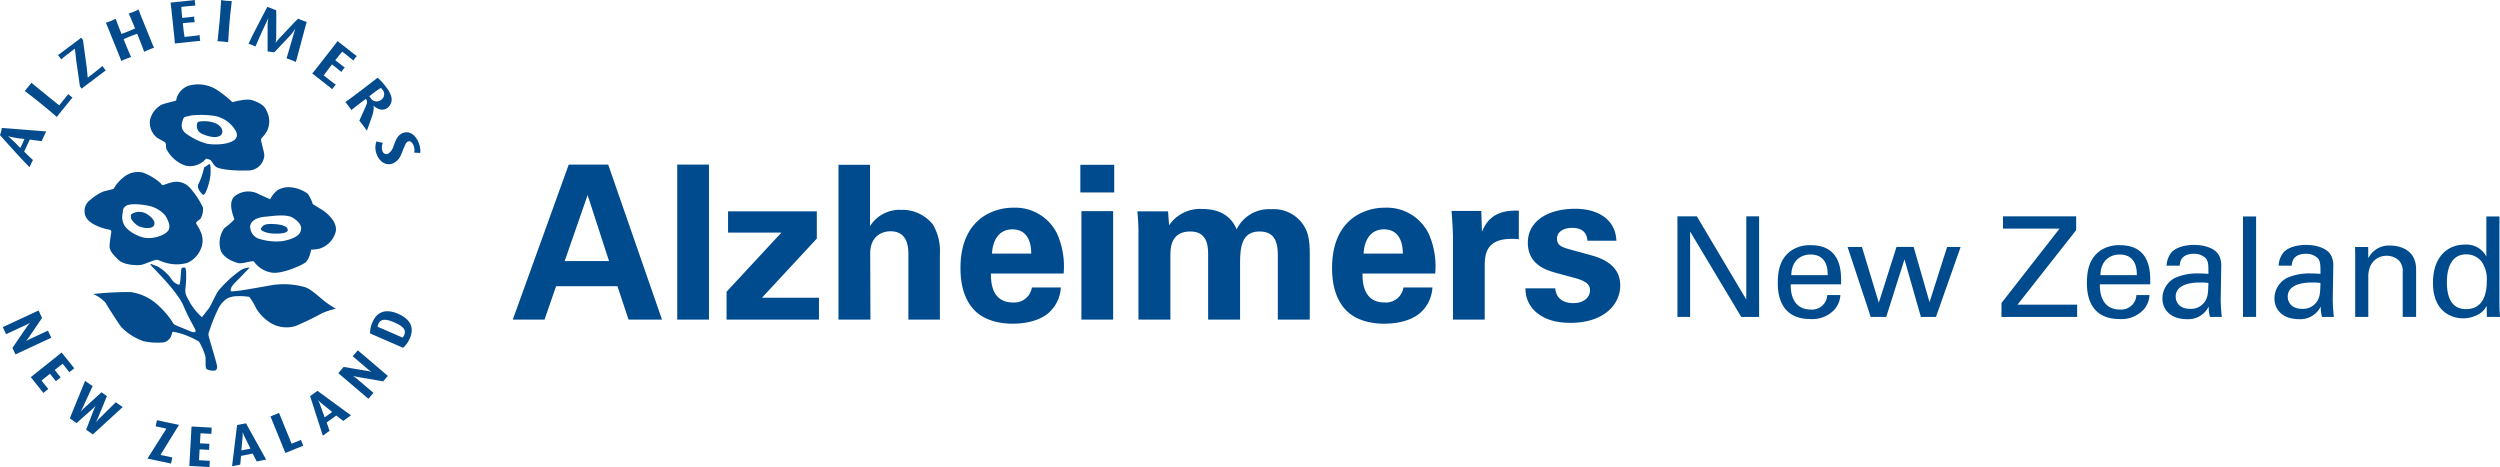 <svg xmlns="http://www.w3.org/2000/svg" width="466.383" height="87.128" viewBox="0 0 466.383 87.128"><g id="Group_386" data-name="Group 386" transform="translate(-42.539 -35.372)"><g id="logo" transform="translate(53 31)"><path id="Path_260" data-name="Path 260" d="M10.64-28.92.2,0H6.12L8.28-6.24H19.72L21.8,0h6.24L18-28.92Zm-.76,18,4.28-12.32,4,12.32ZM30.88,0H36.8V-28.92H30.88Zm9.2,0H57.32V-4.08H46.68L56.92-15.12V-20.2H40.36v3.96h9.96L40.08-5.2ZM60.96,0h5.96l-.04-12.36c0-3.16,2.12-4.12,3.8-4.12,3.32,0,3.32,3.24,3.32,4.4V0h5.88V-12.28a9.636,9.636,0,0,0-1.32-5.48,7.281,7.281,0,0,0-5.88-2.72,6.52,6.52,0,0,0-5.84,3.04V-28.88H60.96Zm42-8.6a14.994,14.994,0,0,0-1.2-7.4,8.673,8.673,0,0,0-8.16-4.88,10.127,10.127,0,0,0-5.68,1.68c-3.4,2.36-4.2,6.28-4.2,9.56,0,3.24.76,5.96,2.6,7.88C88.44.44,91.72.76,93.44.76c2.96,0,5.6-.8,7.08-2.36A6.762,6.762,0,0,0,102.44-6h-5.4a3.309,3.309,0,0,1-3.52,2.8c-4.12,0-4.12-4.08-4.12-5.4ZM89.6-12.32c.12-2.36,1.2-4.52,3.8-4.52,3.44,0,3.52,3.6,3.52,4.52Zm16.48-11.4h6.32v-5.16h-6.32ZM106.28,0h5.92V-20.24h-5.92Zm10.64,0h5.96V-11.88c0-1.36,0-4.56,3.72-4.56,3.28,0,3.32,2.88,3.32,4.44V0h5.96V-10.12c0-3,.08-6.32,3.64-6.32,3.08,0,3.4,2.4,3.4,4.56V0h5.96V-11.4c0-1.76.08-4.2-1-5.96a6.625,6.625,0,0,0-6.16-3.24,6.708,6.708,0,0,0-6.48,3.76c-.4-.96-1.72-3.8-6.36-3.8a6.956,6.956,0,0,0-6.24,3.04l-.2-2.6h-5.72c.12,1.28.2,2.52.2,3.8Zm55.36-8.6a14.994,14.994,0,0,0-1.2-7.4,8.673,8.673,0,0,0-8.16-4.88,10.126,10.126,0,0,0-5.68,1.68c-3.4,2.36-4.2,6.28-4.2,9.56,0,3.24.76,5.96,2.6,7.88,2.12,2.2,5.4,2.52,7.12,2.52,2.96,0,5.6-.8,7.08-2.36A6.762,6.762,0,0,0,171.76-6h-5.4a3.309,3.309,0,0,1-3.52,2.8c-4.12,0-4.12-4.08-4.12-5.4Zm-13.36-3.72c.12-2.36,1.2-4.52,3.8-4.52,3.44,0,3.52,3.6,3.52,4.52ZM175.6,0h5.92V-9.96c0-2.52.36-5.6,6.36-5.04v-5.32c-4.8-.24-6.12,2.2-6.88,3.92l-.12-3.88h-5.56c.12,1.16.28,4.08.28,5.04Zm13.52-5.84a5.773,5.773,0,0,0,1.48,3.96C192.44.04,194.92.6,197.52.6c6.28,0,9.28-3.48,9.28-6.96,0-2.76-1.72-4.64-5.4-5.64l-3.64-1c-1.76-.48-2.76-.76-2.76-2.12,0-1.24,1.2-2,2.8-2,.92,0,2.72.16,2.88,2.4h5.4c-.16-4.04-3.52-5.96-7.68-5.96-5.24,0-8.84,2.4-8.84,6.32,0,4.12,3.48,5.12,5.12,5.6l3.68,1c2.32.64,2.8,1.36,2.8,2.28,0,1.2-1,2.4-3.12,2.4-2.48,0-3.28-1.48-3.36-2.76Z" transform="translate(85 64)" fill="#004b8d"></path></g><g id="logo-2" data-name="logo" transform="translate(268 30.5)"><path id="Path_261" data-name="Path 261" d="M2.47,0H4.836V-15.938L14.378,0h3.328V-18.772H15.314V-3.25L6.084-18.772H2.47ZM32.994-6.084c.052-2.132.182-7.306-5.668-7.306a6.274,6.274,0,0,0-3.562.962C21.71-11,21.19-8.866,21.19-6.292,21.19-2.158,23.14.39,27.248.39a5.649,5.649,0,0,0,4.5-1.742,4.427,4.427,0,0,0,1.118-2.73H30.42a2.839,2.839,0,0,1-3.068,2.7c-2.678,0-3.8-2-3.744-4.706ZM23.712-7.8c.052-2.886,1.976-3.848,3.562-3.848,3.016,0,3.25,2.6,3.224,3.848Zm10.5-5.252L38.532,0h2.886l3.406-10.738L47.892,0H50.7l4.6-13.052H52.78L49.5-2.756l-2.964-10.3h-3.2l-3.3,10.4-3.146-10.4ZM62.92,0H77.038V-2.288H65.91L76.856-16.2v-2.574H63.206v2.288H73.762L62.92-2.6ZM90.662-6.084c.052-2.132.182-7.306-5.668-7.306a6.274,6.274,0,0,0-3.562.962C79.378-11,78.858-8.866,78.858-6.292c0,4.134,1.95,6.682,6.058,6.682a5.649,5.649,0,0,0,4.5-1.742,4.427,4.427,0,0,0,1.118-2.73H88.088a2.839,2.839,0,0,1-3.068,2.7c-2.678,0-3.8-2-3.744-4.706ZM81.38-7.8c.052-2.886,1.976-3.848,3.562-3.848,3.016,0,3.25,2.6,3.224,3.848ZM104.026,0a30.293,30.293,0,0,1-.208-3.276l.1-6.24a3.852,3.852,0,0,0-.442-2c-.7-1.326-2.73-1.924-4.628-1.924-1.378,0-3.224.312-4.212,1.4a4.154,4.154,0,0,0-.91,2.47h2.444c.026-.52.156-2.21,2.626-2.21a2.99,2.99,0,0,1,2.262.858c.468.572.468,1.274.468,2.886-.754-.052-1.144-.078-1.768-.078a10.183,10.183,0,0,0-4.524.858A4.3,4.3,0,0,0,92.95-3.432c0,2.158,1.612,3.848,4.6,3.848a4.222,4.222,0,0,0,4.03-2.366A7.03,7.03,0,0,0,101.816,0Zm-2.5-6.344c-.052,1.82-.078,2.548-.624,3.432a3.132,3.132,0,0,1-2.782,1.4c-2.184,0-2.7-1.43-2.7-2.262,0-2.652,3.718-2.652,4.706-2.652A10.82,10.82,0,0,1,101.53-6.344ZM107.978,0h2.444V-18.746h-2.444ZM124.93,0a30.293,30.293,0,0,1-.208-3.276l.1-6.24a3.852,3.852,0,0,0-.442-2c-.7-1.326-2.73-1.924-4.628-1.924-1.378,0-3.224.312-4.212,1.4a4.154,4.154,0,0,0-.91,2.47h2.444c.026-.52.156-2.21,2.626-2.21a2.99,2.99,0,0,1,2.262.858c.468.572.468,1.274.468,2.886-.754-.052-1.144-.078-1.768-.078a10.183,10.183,0,0,0-4.524.858,4.3,4.3,0,0,0-2.288,3.822c0,2.158,1.612,3.848,4.6,3.848a4.222,4.222,0,0,0,4.03-2.366A7.03,7.03,0,0,0,122.72,0Zm-2.5-6.344c-.052,1.82-.078,2.548-.624,3.432a3.132,3.132,0,0,1-2.782,1.4c-2.184,0-2.7-1.43-2.7-2.262,0-2.652,3.718-2.652,4.706-2.652A10.82,10.82,0,0,1,122.434-6.344ZM128.908,0h2.444V-7.514c0-2.626,1.638-3.9,3.406-3.9a3.351,3.351,0,0,1,2.314.884,2.944,2.944,0,0,1,.7,2.236V0h2.5V-8.866c0-4-3.562-4.446-4.732-4.446a4.26,4.26,0,0,0-4.186,2.366l-.026-2.106h-2.444l.026,1.508Zm24.466-11.284a4.208,4.208,0,0,0-4.056-2.21c-3.068,0-5.9,2.158-5.9,7.124,0,5.72,3.874,6.63,5.616,6.63A5.925,5.925,0,0,0,152.256-.7a3.726,3.726,0,0,0,1.17-1.378L153.478,0h2.444c-.052-.676-.1-1.794-.1-2.08V-18.746h-2.444Zm.078,4.576c0,1.014,0,5.252-3.848,5.252-2.99,0-3.588-2.678-3.588-4.992,0-.884,0-5.226,3.588-5.226a3.541,3.541,0,0,1,2.86,1.326A5.586,5.586,0,0,1,153.452-6.708Z" transform="translate(85 64)" fill="#004b8d"></path></g><g id="Group_48" data-name="Group 48" transform="translate(-3 2)"><g id="Group_37" data-name="Group 37" transform="translate(-21.026 -0.628)"><path id="Path_18" data-name="Path 18" d="M72.087,61.381c.115-.277.17-.391.278-.622.092-.2.183-.4.287-.591l.059-.125c-.663-.6-.838-.773-1.629-1.562l.087-.214.824-1.768.138-.266c1.041.142,1.29.181,2.218.3.15-.376.213-.512.359-.826.133-.282.264-.565.407-.842l.077-.142-1.149-.1-5.821-.46-1.313-.1a7.636,7.636,0,0,1-.345,1.341l.541.61c2.834,3.155,3.292,3.649,4.981,5.379ZM70.341,57.8a29.047,29.047,0,0,0-2.276-2.194,17.461,17.461,0,0,0,3.061.51c-.189.459-.262.616-.413.94-.136.294-.2.429-.372.744Z" transform="translate(0 3.804)" fill="#044b8d"></path><path id="Path_19" data-name="Path 19" d="M76.42,53.362l.128-.177,2.566-3.167.239-.28c-.15-.107-.213-.158-.33-.252s-.251-.2-.37-.314l-.1-.08-.194.258-1.473,1.837L76.5,50.9l-4.4-3.575-.415-.351-.106.151-1.04,1.282-.1.109c1.074.782,1.432,1.072,2.831,2.2,1.535,1.243,1.967,1.607,3.15,2.64Z" transform="translate(0.735 2.461)" fill="#044b8d"></path><path id="Path_20" data-name="Path 20" d="M80.071,49.415l.445-.35,3.65-2.751.413-.3a2.718,2.718,0,0,1-.213-.244c-.1-.13-.207-.293-.345-.477l-.061-.1-.512.415c-.93.759-1.265,1.026-2.067,1.63l-.176.131c-.111-1.26-.187-1.955-.245-2.358l-.639-4.664-.333-.443-.389.308L75.915,42.98l-.265.184a3.861,3.861,0,0,1,.312.357,4.3,4.3,0,0,1,.286.437c.671-.548.94-.766,1.587-1.269l.978-.736c.055.495.1.864.125,1.106.079.735.132,1.229.171,1.474l.04.245.6,4.2.326.433Z" transform="translate(1.724 1.121)" fill="#044b8d"></path><path id="Path_21" data-name="Path 21" d="M86.474,41.036c.576-.269.8-.36,1.261-.546s.685-.277,1.275-.478c.73,1.835.867,2.177,1.3,3.361l.284-.127c.259-.13.539-.243.816-.355a6.453,6.453,0,0,1,.74-.262l-.246-.548-2.433-6.025-.2-.565a8.781,8.781,0,0,1-.807.376c-.375.151-.539.206-1.034.368.439.993.566,1.278,1.186,2.783-.565.265-.8.36-1.248.541s-.686.277-1.287.483c-.6-1.513-.705-1.807-1.08-2.826-.457.222-.614.3-.989.45a8.642,8.642,0,0,1-.852.294l.246.548,2.434,6.025.2.565a6.445,6.445,0,0,1,.715-.326c.278-.113.558-.225.843-.316l.282-.1c-.514-1.149-.652-1.492-1.4-3.318Z" transform="translate(3.147 0.283)" fill="#044b8d"></path><path id="Path_22" data-name="Path 22" d="M94.114,42.121l.493-.063,3.617-.381.62-.054c-.032-.194-.052-.272-.068-.422-.024-.23-.021-.311-.044-.645-.879.127-1.11.151-2.143.259l-.678.071c-.14-1.006-.181-1.28-.314-2.554l.218-.024c.964-.1,1.184-.112,2.013-.176-.05-.262-.074-.364-.094-.559a3.927,3.927,0,0,1-.017-.485c-.766.1-.973.125-1.766.208l-.459.049-.035-.333c-.086-.827-.106-1.01-.133-1.714.274-.042.548-.07.813-.1.8-.084,1.023-.1,1.818-.156A3.936,3.936,0,0,1,97.845,34l-.424.056-3.8.4-.312.021.134,1.054.6,5.682.073.909Z" transform="translate(5.074)" fill="#044b8d"></path><path id="Path_23" data-name="Path 23" d="M100.67,41.69c.438.026.763.043.967.062.232.02.575.062,1.022.112l.04-.6c.058-1.061.13-2.144.226-3.236s.213-2.171.341-3.237l.063-.6c-.462-.006-.808-.025-1.049-.045-.207-.019-.529-.058-.94-.128l-.03.6c-.063,1.118-.146,2.2-.237,3.235s-.2,2.126-.33,3.238l-.075.6Z" transform="translate(6.47 0.004)" fill="#044b8d"></path><path id="Path_24" data-name="Path 24" d="M105.526,41.961a6.187,6.187,0,0,1,.6.207c.2.079.416.171.628.265l.086.033c.836-1.955,1.087-2.513,2.408-5.307a7.528,7.528,0,0,0-.152,1.2c0,.134-.008.281,0,.431l0,4.611,1.249.158,2.934-3.1a9.466,9.466,0,0,0,.638-.794c.08-.106.186-.287.335-.514l-1.619,5.536c.363.114.515.173.828.293.334.128.484.186.907.372l.232-.826,1.512-5.65.282-.992c-.363-.115-.507-.158-.821-.278-.226-.087-.449-.184-.671-.282l-.093-.048-.2.181-.4.391-.1.108-2.855,3.022a6.452,6.452,0,0,0-.646.815c.07-.567.089-.782.1-1l.013-4.123-.01-.2-.008-.522-.024-.257-.125-.035-1.422-.546-.081-.044-.556,1.06c-1.252,2.388-2.057,3.97-2.434,4.728-.111.255-.286.62-.525,1.109Z" transform="translate(7.391 0.202)" fill="#044b8d"></path><path id="Path_25" data-name="Path 25" d="M115.519,46.49l.4.3,2.864,2.239.484.393c.113-.162.152-.232.245-.351.142-.182.2-.238.418-.495-.723-.52-.905-.661-1.724-1.3l-.537-.419c.6-.822.76-1.047,1.548-2.057l.175.136c.763.6.929.74,1.569,1.271.145-.224.2-.313.32-.468a4.121,4.121,0,0,1,.326-.36c-.623-.458-.786-.585-1.415-1.075l-.363-.284.206-.264c.51-.656.625-.8,1.095-1.327.225.161.445.332.653.495.636.5.8.641,1.417,1.15a3.843,3.843,0,0,1,.646-.828l-.344-.253-3.011-2.352-.239-.2-.635.851-3.517,4.5-.578.7Z" transform="translate(9.287 1.22)" fill="#044b8d"></path><path id="Path_26" data-name="Path 26" d="M120.719,50.729c.246.29.337.409.538.677.169.221.334.443.484.661l.1.155c1.087-.878,1.382-1.1,2.682-2.08l.035.046a.974.974,0,0,1,.093.1.914.914,0,0,1,.007.891c-.051.125-.114.289-.188.46-.037.086-.062.148-.075.187l-1.067,2.364.114.131,1.18,1.568.124.182.932-2.639a5.14,5.14,0,0,0,.332-1.61,2.026,2.026,0,0,0-.046-.427c.946.834,1.864.979,2.611.416a1.978,1.978,0,0,0,.657-2.272,5.5,5.5,0,0,0-.9-1.6,12.05,12.05,0,0,0-.816-.989,8.112,8.112,0,0,0-.809-.765c-.121.107-.217.193-.29.247-.251.2-1.009.79-2.264,1.751l-1.172.882c-.949.716-1.594,1.2-1.949,1.441-.019.014-.12.09-.311.22Zm4.471-1.086c.269-.218.546-.426.822-.634.4-.306.663-.484,1.325-.927a2.9,2.9,0,0,1,.286.32,1.251,1.251,0,0,1-.237,1.912,1.3,1.3,0,0,1-1.961-.358l-.021-.027-.061-.082-.153-.2Z" transform="translate(10.273 2.312)" fill="#044b8d"></path><path id="Path_27" data-name="Path 27" d="M126.82,56.689a6.153,6.153,0,0,1-1.086-.221l-.107-.019a3.384,3.384,0,0,0,.071,2.46c.6,1.488,1.8,2.122,3.067,1.612a2.9,2.9,0,0,0,1.409-1.5c.032-.075.1-.215.183-.41.039-.09.07-.165.09-.211l.158-.438c.014-.055.1-.24.291-.665.057-.136.119-.259.174-.369a.937.937,0,0,1,.426-.458c.406-.164.8.1,1.064.753a2.648,2.648,0,0,1,.117,1.335.79.79,0,0,0,.108-.007c.124,0,.418.018.9.046a.535.535,0,0,1,.092.012,3.713,3.713,0,0,0,.036-.562,4.2,4.2,0,0,0-.316-1.366c-.626-1.553-1.8-2.262-2.952-1.8a2.207,2.207,0,0,0-1.173,1.109c-.1.2-.2.393-.277.572-.007.015-.046.131-.12.322l-.17.468a2.559,2.559,0,0,1-1.026,1.41.783.783,0,0,1-1.03-.518,1.848,1.848,0,0,1-.077-1.027,5.062,5.062,0,0,1,.146-.532Z" transform="translate(11.167 3.935)" fill="#044b8d"></path><path id="Path_28" data-name="Path 28" d="M96.327,53.584c-.314.838-.685,1.942.483,2.811a12.046,12.046,0,0,0,3.945,1.915,10.582,10.582,0,0,0,3.237-.011c.679-.144,3.222-.595,1.977-2.594a5.8,5.8,0,0,0-3.731-2.577,16.832,16.832,0,0,0-4.489-.1c-.777.228-1.269.2-1.423.554Zm-1.353-3.353a3.532,3.532,0,0,1,2.212-2.715,6.5,6.5,0,0,1,5.311.682,20.662,20.662,0,0,1,2.979,2.359s2.5-.736,3.617-.395c1.415.434,2.414,1.071,2.729,1.94a4.2,4.2,0,0,1,.165,3.7c-.795,1.441-1.146,1.288-1.169,1.736s.677,2.508.6,3.088a3.027,3.027,0,0,1-3.2,2.664c-2.657.086-5.292-.232-5.851-.711s-.794-1.165-1.056-1.268-.748-.309-.848-.134a3.818,3.818,0,0,1-3.793,1.194,6.345,6.345,0,0,1-3.523-3.106c-.109-.454,0-.943-.207-1.179s-1.137-.6-1.611-.984a3.538,3.538,0,0,1-1.224-3.255,4.388,4.388,0,0,1,2.125-2.81c.736-.321,2.279-.6,2.739-.8Z" transform="translate(4.452 2.512)" fill="#044b8d"></path><path id="Path_29" data-name="Path 29" d="M97.475,53.545a1.56,1.56,0,0,0,.855,1.781,6.931,6.931,0,0,0,2.176.64c.628.033,1.9-.111,1.644-1.281s-1.814-1.516-2.335-1.6a6.129,6.129,0,0,0-1.735-.038c-.32.089-.525-.027-.606.495Z" transform="translate(5.859 3.605)" fill="#044b8d"></path><path id="Path_30" data-name="Path 30" d="M99.577,59.8a4.092,4.092,0,0,1-.817.535,13.619,13.619,0,0,1-1,3c-.515.814.382,1.756.733,2.089s.9-1.162,1.037-1.733a9.641,9.641,0,0,0,.431-2.187c-.017-.685.111-2.1-.384-1.7Z" transform="translate(5.888 4.881)" fill="#044b8d"></path><path id="Path_31" data-name="Path 31" d="M87.5,67.33c-.658.491-.471.974-.608,1.545a3.051,3.051,0,0,0,.177,1.641c.177.641,1.168,1.8,3.234,2.536s4.647-.335,5.166-1.2-.2-2.115-.591-2.767a5.624,5.624,0,0,0-3.374-1.86c-1.563-.293-3.347-.387-4,.106Zm-2.251-3.223a7.485,7.485,0,0,1,2.34-2.507,4.162,4.162,0,0,1,3.132-.52,10.5,10.5,0,0,1,3.262,1.959c.2.221.3.384.506.395a11.919,11.919,0,0,1,1.5-.5,3.4,3.4,0,0,1,3.375.861,15.513,15.513,0,0,1,2.539,3.763,3.36,3.36,0,0,1-.483,2.184c-.328.245-.709.488-.773.7s.534.87.809,1.62a3.877,3.877,0,0,1,.037,3.316,4.825,4.825,0,0,1-2.5,2.552,7.4,7.4,0,0,1-4.153-.059c-1.19-.378-1.234-.538-1.657-.508s-2.308.879-2.89.953-3.11.1-4.209-1.009-1.5-1.553-1.606-2.452a24.873,24.873,0,0,1,.352-2.717c-.088-.32-.138-.375-.608-.452s-3.639-.822-4.232-2.536a2.521,2.521,0,0,1,.945-3,8.555,8.555,0,0,1,2.451-1.556c.852-.218,1.757-.433,1.865-.481Z" transform="translate(2.514 5.114)" fill="#044b8d"></path><path id="Path_32" data-name="Path 32" d="M87.414,67.525a2.7,2.7,0,0,1,2.423-.031c.868.466,1.976,1.419,1.564,2.239s-2.234.462-2.849.167-1.511-1.29-1.442-1.6-.237-.487.3-.773Z" transform="translate(3.893 6.302)" fill="#044b8d"></path><path id="Path_33" data-name="Path 33" d="M106.715,70.523c-.208.936-.01.158-.01.158a2.4,2.4,0,0,0,1.461,2.233,10.6,10.6,0,0,0,4.552.5c1.219-.2,2.931-.741,3.35-1.719s-.115-1.8-1.337-2.6-3.821-.358-5.3-.225-2.508.71-2.715,1.645Zm-2.956-1.164c-.41-1.179-1.241-3.432.234-4.459a4.077,4.077,0,0,1,4.428-.189c1.593.715,2,.893,2,.893a5.167,5.167,0,0,1,1.406-1.714,4.169,4.169,0,0,1,2.655-.493,6.5,6.5,0,0,1,2.939,1.154,6.445,6.445,0,0,1,.949,1.944s1.171.745,1.581.977,3.05,2,2.732,4.089a4.472,4.472,0,0,1-3.066,3.259,7.131,7.131,0,0,1-1.535.182s-.311,1.931-1.236,2.513-4.641,2.229-6.4,1.717a4.969,4.969,0,0,1-3-1.945c-.134-.428-2.13.466-3.061.207s-2.945-1.049-3.279-2.7a4.738,4.738,0,0,1,.777-3.8,14.39,14.39,0,0,0,1.875-1.637Z" transform="translate(6.535 5.568)" fill="#044b8d"></path><path id="Path_34" data-name="Path 34" d="M107.517,69.9c.339-.456.519-.867,2.3-.773s2.71.51,2.676,1.14-1.614.7-2.77.644-2.547-.554-2.208-1.01Z" transform="translate(7.759 6.662)" fill="#044b8d"></path><path id="Path_35" data-name="Path 35" d="M92.024,75.73c.6.663,4.9,4.834,6.023,7.524S100.491,87.8,100.271,88s-.533.13-1.1-.109-2.061-.843-2.471-1.024a1.678,1.678,0,0,1-.512-.29,15.775,15.775,0,0,0-3.524-4.025,9.427,9.427,0,0,0-4.476-1.918A57.831,57.831,0,0,0,81.173,81a6.653,6.653,0,0,1,2.284,1.592c.433.76,2.621,4.189,3.018,4.63A10.809,10.809,0,0,0,90.6,89.806a12.473,12.473,0,0,0,3.83.2,2.147,2.147,0,0,0,1.211-.989c.291-.564.208-.989.471-.974a11.809,11.809,0,0,1,2.8.83,14.216,14.216,0,0,1,2,1,10.58,10.58,0,0,1,1.218,2.853c.071.634-.1,1.993.2,2.272a2.4,2.4,0,0,0,1.673.245c.217-.146.277-.3.3-.669s-1.149-4.163-1.416-5.124-.265-.961-.02-1.632a30.377,30.377,0,0,1,1.574-3.915,4.947,4.947,0,0,1,1.631-2.019,4,4,0,0,1,1.865-.481,11.718,11.718,0,0,1,2.363.124A12.028,12.028,0,0,1,111.6,83.7a8.229,8.229,0,0,0,2.548,2.607,5.747,5.747,0,0,0,4.75.67,54,54,0,0,0,5.021-2.42,14.23,14.23,0,0,1,2.514-.815,21.355,21.355,0,0,1-1.831-1.2c-1.014-.738-2.761-2.513-3.953-2.837a14.325,14.325,0,0,0-6.084-.372c-2.547.445-5.683,1.017-6.528,1.079s-1.166.2-1.206-.064.1-.783.87-1.532,2.67-2.753,2.67-2.753a3.35,3.35,0,0,0-1.819.588,21.772,21.772,0,0,0-4.095,3.837c-.573.916-1.411,2.872-1.8,3.325s-1.183,1.516-1.183,1.516a11.94,11.94,0,0,1-2.227-2.695c-.62-1.242-.976-1.472-.857-2.728a19.25,19.25,0,0,0,.114-3.2c-.082-.425-.071-.635-.281-.646s-.525-.027-.591.233-.163,2.1-.234,2.459-.08.522-.236.514a2.388,2.388,0,0,1-1.319-.964,7.658,7.658,0,0,0-1.19-1.378,8.539,8.539,0,0,0-1.162-.9,2.853,2.853,0,0,0-.823-.358c-.155-.061-1.23-.59-.634.071Z" transform="translate(2.771 7.854)" fill="#044b8d"></path><path id="Path_36" data-name="Path 36" d="M69.37,90.876l6.679-3.105-.619-1.329-3.4,1.58a7.075,7.075,0,0,0-.653.351l-.008-.02a7.885,7.885,0,0,0,.482-.638l2.475-3.643-.646-1.387L67,85.79l.614,1.319,3.718-1.729c.368-.171.709-.377.709-.377l.01.019a7.3,7.3,0,0,0-.537.675l-2.713,3.966.564,1.212Zm5.207,7.188.911-.728-1.262-1.581,1.582-1.263,1.1,1.382.886-.709-1.1-1.38,1.466-1.169L79.423,94.2l.911-.727-2.35-2.945-5.756,4.593,2.348,2.946Zm14.8,2.642-1.292-.9-3.118,3.072c-.294.291-.565.623-.565.623l-.018-.012s.209-.376.372-.759l1.677-4.076-1.02-.709-3.259,2.974a7.494,7.494,0,0,0-.591.607l-.018-.014s.212-.36.389-.746L83.758,96.8l-1.406-.979L79.5,102.809l1.266.88,2.979-2.647a6.13,6.13,0,0,0,.553-.567l.017.012a7.252,7.252,0,0,0-.332.721l-1.434,3.725,1.256.874,5.563-5.1Zm9.013,10.536.243-1.14-2.212-.47,3.453-5.606-4.115-.871-.243,1.14,2.011.426-3.536,5.588,4.4.933Zm7.173.65.065-1.164-2.02-.114.114-2.022,1.763.1.064-1.131-1.764-.1.107-1.873,2.02.114.065-1.164-3.762-.213-.415,7.354,3.762.213Zm10.567-1.388-3.755-6.771-1.662.324-.941,7.689,1.524-.3.159-1.636,2.176-.425.742,1.459,1.756-.343Zm-2.921-2.046-1.692.33.214-2.485a6.36,6.36,0,0,0,.018-.908l.02,0a5.568,5.568,0,0,0,.339.839l1.1,2.229Zm9.848-.552-.44-1.079-1.736.708-2.341-5.74-1.6.654,2.782,6.819,3.339-1.362Zm8.9-5.661-6.251-4.57-1.371.991,2.372,7.374,1.256-.909-.54-1.553,1.8-1.3,1.286,1.012,1.45-1.048Zm-3.508-.632-1.4,1.01-.851-2.346a5.986,5.986,0,0,0-.364-.832l.017-.014a5.541,5.541,0,0,0,.661.62l1.934,1.562Zm10.388-6.725-5.607-4.777-.949,1.116,2.853,2.429a7.012,7.012,0,0,0,.59.446l-.015.017a7.651,7.651,0,0,0-.779-.173l-4.344-.73-.992,1.165,5.607,4.777.943-1.108-3.122-2.659c-.308-.264-.639-.488-.639-.488l.014-.017a7.491,7.491,0,0,0,.836.207l4.736.811.867-1.017ZM140.75,83.3c-1.963-.855-3.812-.657-4.77,1.543a4.868,4.868,0,0,0-.457,2.124l6.164,2.684a4.922,4.922,0,0,0,1.278-1.861c.948-2.18-.27-3.644-2.215-4.49Zm-.729,1.6c1.777.774,2.272,1.434,1.85,2.408a1.726,1.726,0,0,1-.275.44l-4.673-2.034a1.311,1.311,0,0,1,.127-.482c.424-.973,1.3-1.058,2.971-.332Z" transform="translate(0.084 9.236)" fill="#044b8d"></path></g></g></g></svg>
